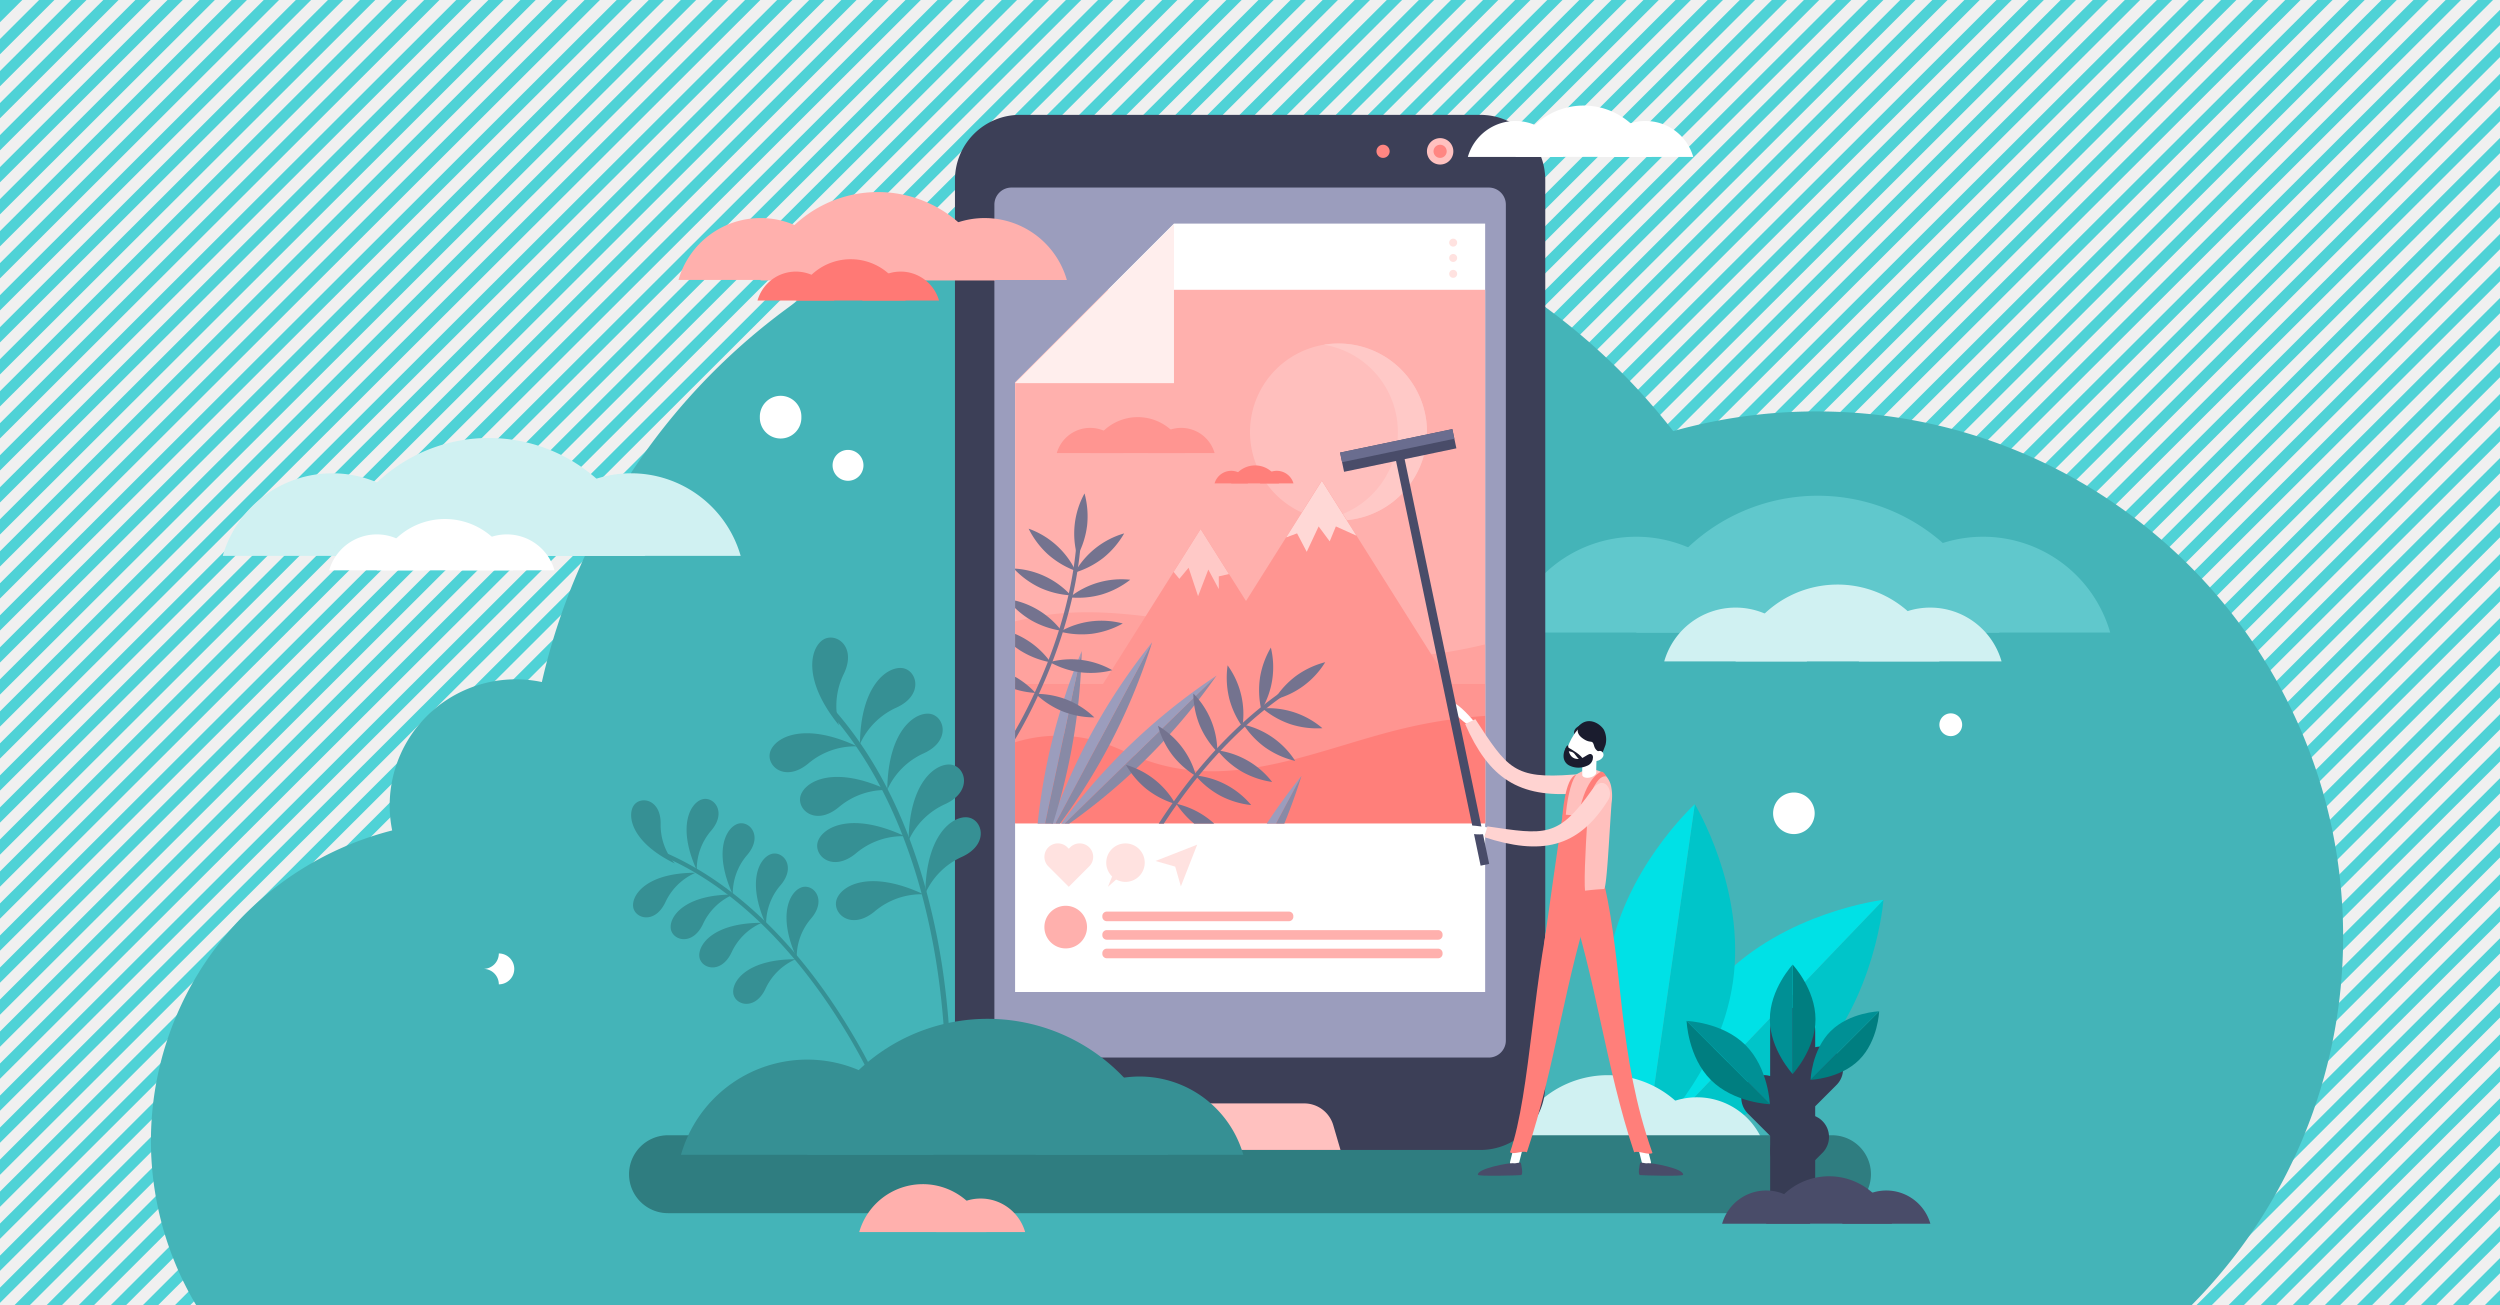 <svg xmlns="http://www.w3.org/2000/svg" xmlns:xlink="http://www.w3.org/1999/xlink" width="632" height="330" viewBox="0 0 632 330"><rect x="0" y="0" width="632" height="330" fill="#333333" stroke="none"/><defs><clipPath id="a"><path d="M632,0V330H0V0Z" fill="none"/></clipPath><clipPath id="b"><path d="M1580.55,418.88V553.845H1461.72v-111.5l23.461-23.463Z" transform="translate(-1461.72 -418.88)" fill="none"/></clipPath></defs><g transform="translate(-965 -1618.997)"><g transform="translate(965 1618.997)"><path d="M1633.39,1930.7v330h-632v-330Z" transform="translate(-1001.39 -1930.7)" fill="#4fd2d6"/><g transform="translate(0 0)" clip-path="url(#a)"><path d="M-478.2-1929.64l-522.134,520.957m526.2-516.909-522.143,520.957m526.191-516.91-522.136,520.957M-466.028-1917.5l-522.13,520.957m526.188-516.909L-984.107-1392.49m526.191-516.916-522.136,520.957m526.191-516.907L-975.995-1384.4m526.189-516.909-522.134,520.955m526.191-516.909-522.136,520.957m526.191-516.911-522.136,520.957m526.191-516.91-522.134,520.957m526.193-516.909L-955.716-1364.17m526.191-516.908-522.136,520.956m526.191-516.91-522.136,520.957m526.193-516.909-522.136,520.957m526.191-516.91-522.136,520.957M-413.3-1864.894l-522.134,520.958m526.189-516.909L-931.381-1339.89M-405.19-1856.8l-522.136,520.957m526.191-516.91L-923.27-1331.8m526.191-516.911L-919.213-1327.75m526.188-516.909L-915.157-1323.7m526.191-516.909L-911.1-1319.655m526.191-516.911-522.141,520.957m526.2-516.909L-902.99-1311.567m526.191-516.9-522.136,520.956m526.191-516.917-522.136,520.964m526.191-516.909-522.134,520.955m526.191-516.909-522.136,520.957m526.191-516.91-522.136,520.957m526.191-516.91-522.134,520.957m526.191-516.909L-874.6-1283.234m526.191-516.91-522.129,520.956m526.184-516.91-522.134,520.965M-340.3-1792.051-862.431-1271.1M-336.24-1788l-522.136,520.951m526.191-516.911L-854.319-1263m526.191-516.909-522.136,520.955m526.191-516.909-522.135,520.957m526.191-516.91-522.136,520.957m526.2-516.91L-838.1-1246.816M-311.9-1763.724-834.04-1242.768m526.191-516.91-522.134,520.956m526.189-516.91-522.134,520.96m526.191-516.912-522.136,520.955m526.191-516.909-522.136,520.957m526.191-516.911-522.136,520.957m526.191-516.909L-809.7-1218.489M-283.514-1735.4l-522.136,520.957m526.191-516.911-522.136,520.957m526.191-516.91-522.134,520.957m526.191-516.909L-793.482-1202.3m526.191-516.909L-789.43-1198.254m526.194-516.911L-785.369-1194.21m526.191-516.907-522.136,520.955m526.191-516.914-522.136,520.962m526.191-516.91L-773.2-1182.068m526.191-516.909-522.134,520.955m526.191-516.909-522.136,520.957m526.191-516.91-522.136,520.957m526.186-516.911-522.129,520.957m526.191-516.909-522.127,520.955m526.182-516.909-522.136,520.957m526.191-516.91-522.134,520.95m526.191-516.895-522.136,520.948M-214.564-1666.6-736.7-1145.647m526.191-516.91L-732.645-1141.6m526.191-516.909-522.134,520.955M-202.4-1654.463l-522.136,520.957m526.2-516.91-522.143,520.956m526.191-516.91L-716.42-1125.414m526.191-516.909-522.132,520.957m526.188-516.91-522.136,520.962m526.191-516.916-522.134,520.957m526.191-516.907L-700.2-1109.228m526.191-516.909L-696.141-1105.18m526.191-516.91-522.136,520.956M-165.9-1618.042l-522.134,520.955M-161.838-1614-683.974-1093.04m526.193-516.911-522.137,520.957m526.191-516.91-522.134,520.957m526.191-516.909L-671.808-1080.9m526.193-516.91-522.136,520.957m526.191-516.91-522.134,520.956M-137.5-1589.719l-522.134,520.958m526.191-516.909-522.136,520.957m526.191-516.911-522.134,520.957m526.189-516.908L-647.47-1056.621m526.191-516.909-522.136,520.957m526.187-516.911L-639.36-1048.527m526.191-516.909L-635.3-1044.48m526.191-516.909-522.143,520.955m526.2-516.909-522.136,520.951M-101-1553.3-623.135-1032.34m526.191-516.909L-619.08-1028.294M-92.889-1545.2l-522.136,520.957m526.191-516.91L-610.969-1020.2m526.191-516.909-522.134,520.955m526.2-516.908-522.144,520.956m526.191-516.911L-598.8-1008.06M-72.61-1524.968l-522.129,520.955m526.186-516.909L-590.689-999.958M-64.5-1516.876-586.633-995.919m526.191-516.905L-582.576-991.873m526.191-516.909L-578.521-987.827M-52.33-1504.735-574.466-983.779m526.191-516.91L-570.41-979.733m526.191-516.909L-566.353-975.687M-40.159-1492.6-562.3-971.639m526.191-516.91L-558.243-967.592M-32.052-1484.5-554.185-963.546m526.191-516.909L-550.13-959.5m526.191-516.912L-546.075-955.452m524.407-515.159L-543.8-949.649M-19.4-1464.792-541.531-943.844M-17.124-1459-539.263-938.041m524.407-515.143L-536.981-932.238m524.407-515.143L-534.716-926.434" transform="translate(824.716 1591.646)" fill="none" stroke="#f0f0f0" stroke-miterlimit="10" stroke-width="3"/></g><path d="M638.43,322.106a133.686,133.686,0,0,0-36.245,4.98,162.147,162.147,0,0,0-286.012,63.433,31.887,31.887,0,0,0-37.837,37.514A81.023,81.023,0,0,0,228.82,548.1H733.177a132.169,132.169,0,0,0,38.357-93.238c0-73.319-59.592-132.755-133.1-132.755Z" transform="translate(-179.193 -218.099)" fill="#44b4b8"/><path d="M2413.753,1342.16c-16.472,17.194-41.333,20.11-41.333,20.11l59.648-62.27s-1.845,24.964-18.316,42.158Z" transform="translate(-1955.929 -1072.525)" fill="#00c5c9"/><path d="M2432.069,1300l-59.648,62.27s1.845-24.964,18.316-42.158S2432.069,1300,2432.069,1300Z" transform="translate(-1955.929 -1072.525)" fill="#00e1e6"/><path d="M2392.541,1207.223c-3.391,23.57-21.911,40.408-21.911,40.408l12.273-85.35S2395.929,1183.654,2392.541,1207.223Z" transform="translate(-1954.453 -958.982)" fill="#00c5c9"/><path d="M2335,1162.28l-12.273,85.35s-13.026-21.376-9.638-44.942S2335,1162.282,2335,1162.282Z" transform="translate(-1906.55 -958.982)" fill="#00e1e6"/><path d="M2093.132,1584.36a18.016,18.016,0,0,0-17.318,13.054l34.635,0A18.015,18.015,0,0,0,2093.132,1584.36Z" transform="translate(-1711.393 -1306.964)" fill="#d0f1f2"/><path d="M2362.252,1584.36a18.017,18.017,0,0,0-17.318,13.054l34.635,0A18.015,18.015,0,0,0,2362.252,1584.36Z" transform="translate(-1933.267 -1306.964)" fill="#d0f1f2"/><path d="M2199.2,1552.5a25.732,25.732,0,0,0-24.735,18.647l49.471,0A25.731,25.731,0,0,0,2199.2,1552.5Z" transform="translate(-1792.726 -1280.697)" fill="#d0f1f2"/><path d="M2205.222,774.79a33.434,33.434,0,0,0-32.14,24.226h64.28A33.433,33.433,0,0,0,2205.222,774.79Z" transform="translate(-1791.585 -639.103)" fill="#60c8cc"/><path d="M2704.682,774.79a33.435,33.435,0,0,0-32.141,24.226h64.28A33.433,33.433,0,0,0,2704.682,774.79Z" transform="translate(-2203.362 -639.103)" fill="#60c8cc"/><path d="M2402.068,715.66a47.76,47.76,0,0,0-45.907,34.611h91.816A47.76,47.76,0,0,0,2402.068,715.66Z" transform="translate(-1942.523 -590.339)" fill="#60c8cc"/><path d="M1209.932,1658.7H915.665a9.845,9.845,0,0,1-9.845-9.847h0a9.845,9.845,0,0,1,9.845-9.85h294.266a9.845,9.845,0,0,1,9.845,9.847h0a9.845,9.845,0,0,1-9.847,9.847Z" transform="translate(-746.798 -1352.011)" fill="#2f7d80"/><path d="M919.869,1171.191a14.987,14.987,0,0,1-3.574-10.072c.058-6.352-5.309-7.119-6.894-4.454S909.037,1165.912,919.869,1171.191Z" transform="translate(-749.283 -952.897)" fill="#369094"/><path d="M991.252,1171.178a14.97,14.97,0,0,1,3.671-10.036c4.1-4.844.453-8.869-2.468-7.828S986.277,1160.2,991.252,1171.178Z" transform="translate(-815.108 -951.19)" fill="#369094"/><path d="M927.383,1259.75a15,15,0,0,0-7.635,7.477c-2.728,5.721-7.9,4.061-8.149.971S915.335,1259.732,927.383,1259.75Z" transform="translate(-751.554 -1039.111)" fill="#369094"/><path d="M981.535,1291.2a14.971,14.971,0,0,0-7.637,7.477c-2.721,5.721-7.9,4.062-8.149.973S969.486,1291.184,981.535,1291.2Z" transform="translate(-796.197 -1065.052)" fill="#369094"/><path d="M1022.754,1332a14.965,14.965,0,0,0-7.635,7.477c-2.719,5.721-7.9,4.061-8.151.971S1010.706,1331.982,1022.754,1332Z" transform="translate(-830.18 -1098.706)" fill="#369094"/><path d="M1071.6,1384.57a14.971,14.971,0,0,0-7.637,7.477c-2.721,5.721-7.9,4.062-8.149.973S1059.555,1384.554,1071.6,1384.57Z" transform="translate(-870.455 -1142.069)" fill="#369094"/><path d="M1043.092,1206.336a14.973,14.973,0,0,1,3.671-10.036c4.1-4.845.453-8.867-2.468-7.826S1038.117,1195.362,1043.092,1206.336Z" transform="translate(-857.847 -980.192)" fill="#369094"/><path d="M1091.092,1250.026a14.974,14.974,0,0,1,3.671-10.037c4.1-4.845.453-8.867-2.468-7.826S1086.117,1239.052,1091.092,1250.026Z" transform="translate(-897.421 -1016.23)" fill="#369094"/><path d="M1135.156,1297.977a14.973,14.973,0,0,1,3.672-10.038c4.1-4.845.451-8.867-2.47-7.826S1130.182,1287,1135.156,1297.977Z" transform="translate(-933.749 -1055.782)" fill="#369094"/><path d="M1016.051,1302.318a.539.539,0,0,1-.618-.351,155.185,155.185,0,0,0-13.969-27.109c-8.565-13.332-22.961-31.1-42.906-40.058a.538.538,0,0,1,.441-.981c20.189,9.066,34.739,27.016,43.385,40.48a156.612,156.612,0,0,1,14.06,27.3.539.539,0,0,1-.321.69l-.072.021Z" transform="translate(-790.016 -1017.922)" fill="#369094"/><path d="M348.466,683.2a28.808,28.808,0,0,0-27.691,20.873l55.382,0A28.8,28.8,0,0,0,348.466,683.2Z" transform="translate(-264.46 -563.55)" fill="#d0f1f2"/><path d="M778.793,683.2a28.8,28.8,0,0,0-27.69,20.874l55.382,0A28.808,28.808,0,0,0,778.793,683.2Z" transform="translate(-619.243 -563.55)" fill="#d0f1f2"/><path d="M518.063,632.26a41.151,41.151,0,0,0-39.553,29.818h79.107A41.148,41.148,0,0,0,518.063,632.26Z" transform="translate(-394.505 -521.539)" fill="#d0f1f2"/><path d="M2414.527,877a18.762,18.762,0,0,0-18.036,13.6h36.078A18.76,18.76,0,0,0,2414.527,877Z" transform="translate(-1975.773 -723.4)" fill="#d0f1f2"/><path d="M2694.805,877a18.76,18.76,0,0,0-18.035,13.6h36.071A18.76,18.76,0,0,0,2694.805,877Z" transform="translate(-2206.849 -723.4)" fill="#d0f1f2"/><path d="M2525.024,843.8a26.8,26.8,0,0,0-25.761,19.42l51.523,0a26.8,26.8,0,0,0-25.762-19.422Z" transform="translate(-2060.503 -696.022)" fill="#d0f1f2"/><path d="M1094.17,577.374a5.252,5.252,0,1,1,10.5,0,5.252,5.252,0,1,1-10.5,0Z" transform="translate(-902.082 -471.915)" fill="#fff"/><path d="M2553.27,1149.144a5.254,5.254,0,1,1,10.509,0,5.254,5.254,0,0,1-10.509,0Z" transform="translate(-2105.03 -943.542)" fill="#fff"/><path d="M1198.92,653.264a3.9,3.9,0,1,1,7.807,0,3.9,3.9,0,0,1-7.807,0Z" transform="translate(-988.443 -535.625)" fill="#fff"/><path d="M696.08,1380.052a3.9,3.9,0,0,0,3.9-3.9,3.9,3.9,0,1,1,0,7.807A3.9,3.9,0,0,0,696.08,1380.052Z" transform="translate(-573.879 -1135.118)" fill="#fff"/><path d="M2792.72,1032.487a2.878,2.878,0,0,1,5.756,0,2.878,2.878,0,1,1-5.756,0Z" transform="translate(-2302.443 -849.272)" fill="#fff"/><path d="M486.045,771.32A12.538,12.538,0,0,0,474,780.405h24.1A12.538,12.538,0,0,0,486.045,771.32Z" transform="translate(-390.787 -636.225)" fill="#fff"/><path d="M673.285,771.32a12.539,12.539,0,0,0-12.051,9.082l24.1,0A12.538,12.538,0,0,0,673.285,771.32Z" transform="translate(-545.151 -636.225)" fill="#fff"/><path d="M559.864,749.15a17.907,17.907,0,0,0-17.2,12.977h34.427a17.907,17.907,0,0,0-17.213-12.977Z" transform="translate(-447.393 -617.942)" fill="#fff"/><path d="M2547.135,1530.675V1488.12m0,16.811,7.049-7.047m-7.049,14.515-7.3-7.3" transform="translate(-2093.949 -1227.619)" fill="none" stroke="#373c54" stroke-linecap="round" stroke-linejoin="round" stroke-width="11.39"/><path d="M2581.44,1392.48v27.654s5.769-6.19,5.769-13.825-5.769-13.827-5.769-13.827Z" transform="translate(-2128.254 -1148.625)" fill="#007e80"/><path d="M2548.59,1406.307c0,7.635,5.767,13.825,5.767,13.825V1392.48S2548.59,1398.67,2548.59,1406.307Z" transform="translate(-2101.171 -1148.625)" fill="#009095"/><path d="M2624.61,1459.649l-17.331,17.331s7.494-.265,12.28-5.051,5.05-12.289,5.05-12.289Z" transform="translate(-2149.557 -1204.003)" fill="#007e80"/><path d="M2612.289,1464.772c-4.786,4.786-5.049,12.289-5.049,12.289l17.331-17.331s-7.494.263-12.289,5.049Z" transform="translate(-2149.524 -1204.077)" fill="#009095"/><path d="M2449.749,1494.729,2428.7,1473.68s.321,9.1,6.134,14.922,14.922,6.134,14.922,6.134Z" transform="translate(-2002.328 -1215.591)" fill="#007e80"/><path d="M2443.582,1479.812c-5.813-5.813-14.922-6.132-14.922-6.132l21.049,21.049s-.321-9.1-6.134-14.922Z" transform="translate(-2002.295 -1215.591)" fill="#009095"/><line y1="3.494" x2="3.495" transform="translate(453.186 287.424)" fill="none" stroke="#373c54" stroke-linecap="round" stroke-linejoin="round" stroke-width="11.39"/><path d="M2490.994,1718.56a11.587,11.587,0,0,0-11.134,8.4h22.27A11.587,11.587,0,0,0,2490.994,1718.56Z" transform="translate(-2044.507 -1417.604)" fill="#494c69"/><path d="M2664.024,1718.56a11.587,11.587,0,0,0-11.134,8.4h22.27A11.587,11.587,0,0,0,2664.024,1718.56Z" transform="translate(-2187.16 -1417.604)" fill="#494c69"/><path d="M2559.186,1698.08a16.544,16.544,0,0,0-15.906,11.99h31.809a16.544,16.544,0,0,0-15.9-11.99Z" transform="translate(-2096.793 -1400.719)" fill="#494c69"/><path d="M1846,885.6a2.878,2.878,0,0,1,5.756,0,2.878,2.878,0,1,1-5.757,0Z" transform="translate(-1521.924 -728.11)" fill="#fff"/><path d="M1753.33,502.237a2.878,2.878,0,0,1,5.756,0,2.878,2.878,0,1,1-5.756,0Z" transform="translate(-1445.523 -411.896)" fill="#fff"/><path d="M1923.29,907.655a5.255,5.255,0,0,1,10.509,0,5.255,5.255,0,0,1-10.509,0Z" transform="translate(-1585.646 -744.348)" fill="#fff"/><path d="M1359.295,1730.15a11.706,11.706,0,0,0-11.253,8.484h22.506A11.709,11.709,0,0,0,1359.295,1730.15Z" transform="translate(-1111.386 -1427.16)" fill="#ffb0ad"/><path d="M1253.336,1709.45a16.723,16.723,0,0,0-16.073,12.112l32.147,0a16.722,16.722,0,0,0-16.074-12.114Z" transform="translate(-1020.054 -1410.093)" fill="#ffb0ad"/><path d="M1507.941,427.082H1391.569A16.405,16.405,0,0,1,1375.14,410.7V181.793a16.407,16.407,0,0,1,16.428-16.383h116.372a16.407,16.407,0,0,1,16.43,16.383V410.7a16.407,16.407,0,0,1-16.429,16.382Z" transform="translate(-1133.727 -136.371)" fill="#3c3f57"/><path d="M1556.891,270.08H1436.227a4.317,4.317,0,0,0-4.317,4.317V485.7a4.317,4.317,0,0,0,4.317,4.317h120.665a4.317,4.317,0,0,0,4.317-4.317V274.4A4.317,4.317,0,0,0,1556.891,270.08Z" transform="translate(-1180.53 -222.666)" fill="#9b9dbd"/><path d="M1715.7,1604.929H1670l1.826-6.25a7.663,7.663,0,0,1,7.359-5.519h27.331a7.663,7.663,0,0,1,7.359,5.519l1.826,6.25Z" transform="translate(-1376.822 -1314.219)" fill="#ffc1bf"/><path d="M2054.81,202.256a3.336,3.336,0,1,1,3.336,3.336A3.336,3.336,0,0,1,2054.81,202.256Z" transform="translate(-1694.077 -163.998)" fill="#ffc1bf"/><path d="M2064.29,210.1a1.663,1.663,0,1,1,.486,1.177A1.664,1.664,0,0,1,2064.29,210.1Z" transform="translate(-1701.892 -171.847)" fill="#ff8682"/><path d="M1982.14,210.1a1.664,1.664,0,1,1,1.664,1.664A1.664,1.664,0,0,1,1982.14,210.1Z" transform="translate(-1634.165 -171.847)" fill="#ff8682"/><path d="M997.766,314.75A21.593,21.593,0,0,0,977,330.4h41.526a21.593,21.593,0,0,0-20.763-15.654Z" transform="translate(-805.482 -259.625)" fill="#ffb0ad"/><path d="M1320.479,314.75a21.594,21.594,0,0,0-20.766,15.658l41.529,0a21.593,21.593,0,0,0-20.763-15.654Z" transform="translate(-1071.542 -259.625)" fill="#ffb0ad"/><path d="M1124.953,276.56a30.853,30.853,0,0,0-29.658,22.356l59.316,0A30.852,30.852,0,0,0,1124.953,276.56Z" transform="translate(-903.01 -228.008)" fill="#ffb0ad"/><path d="M1100.489,392a10.1,10.1,0,0,0-9.706,7.317h19.412A10.1,10.1,0,0,0,1100.489,392Z" transform="translate(-899.29 -323.341)" fill="#ff7975"/><path d="M1251.329,392a10.1,10.1,0,0,0-9.706,7.317h19.412a10.1,10.1,0,0,0-9.706-7.319Z" transform="translate(-1023.649 -323.341)" fill="#ff7975"/><path d="M1159.919,374.15A14.422,14.422,0,0,0,1146.05,384.6h27.738A14.42,14.42,0,0,0,1159.919,374.15Z" transform="translate(-944.855 -308.619)" fill="#ff7975"/><path d="M2503.279,2254.42l-40.169,40.167v154.089h118.832V2254.42Z" transform="translate(-2206.497 -2197.9)" fill="#fff"/><path d="M2581.94,2349.58v134.965H2463.11v-111.5l23.461-23.463Z" transform="translate(-2206.497 -2276.324)" fill="#ffb0ad"/><path d="M1552.277,894.78c-4.723-.548-9.361-1.756-14.1-2.093-6.174-.441-12.559.576-18.448-1.327-2.215-.716-4.281-1.828-6.452-2.67a53.608,53.608,0,0,0-11.465-2.658c-11.016-1.666-22.271-2.94-33.264-1.134-2.294.378-4.564.887-6.826,1.417v51.011h118.83V892.143c-.451.111-.9.216-1.35.318C1570.375,894.472,1561.269,895.826,1552.277,894.78Z" transform="translate(-1205.107 -729.241)" fill="#ffa29e"/><path d="M1515.267,1218.312a3.4,3.4,0,0,0-4.814,0l-.351.351-.351-.351a3.4,3.4,0,1,0-4.814,4.814l5.167,5.165,5.167-5.165a3.4,3.4,0,0,0,0-4.814Z" transform="translate(-1239.915 -1004.106)" fill="#ffe2e0"/><path d="M1593,1222.213a4.863,4.863,0,1,1,4.862,4.863,4.863,4.863,0,0,1-4.862-4.863Z" transform="translate(-1313.34 -1004.135)" fill="#ffe2e0"/><path d="M2599,3179.32l-2.236,5.488,4.091-3.617L2599,3179.32Z" transform="translate(-2316.684 -2960.622)" fill="#ffe2e0"/><path d="M2675.814,3149.86l-10.544,4.124,4.99,1.431,1.431,4.989,4.124-10.544Z" transform="translate(-2373.167 -2936.329)" fill="#ffe2e0"/><path d="M2086.85,344.666a1.006,1.006,0,1,1,1.006,1.006A1.006,1.006,0,0,1,2086.85,344.666Z" transform="translate(-1720.492 -283.329)" fill="#ffe2e0"/><path d="M2086.85,367.586a1.006,1.006,0,1,1,1.006,1.006A1.006,1.006,0,0,1,2086.85,367.586Z" transform="translate(-1720.492 -302.371)" fill="#ffe2e0"/><path d="M2086.85,390.506a1.006,1.006,0,1,1,1.006,1.006A1.006,1.006,0,0,1,2086.85,390.506Z" transform="translate(-1720.492 -321.276)" fill="#ffe2e0"/><path d="M1503.93,1312.786a5.388,5.388,0,1,1,5.389,5.389,5.388,5.388,0,0,1-5.389-5.389Z" transform="translate(-1239.907 -1078.415)" fill="#ffb0ad"/><path d="M1634.53,1318.1h-46.036a1.124,1.124,0,0,1-1.124-1.125v-.176a1.123,1.123,0,0,1,1.124-1.125h46.036a1.125,1.125,0,0,1,1.125,1.125v.176A1.125,1.125,0,0,1,1634.53,1318.1Z" transform="translate(-1308.698 -1085.222)" fill="#ffb0ad"/><path d="M1672.256,1344.844h-83.763a1.124,1.124,0,0,1-1.124-1.124v-.175a1.124,1.124,0,0,1,1.124-1.125h83.763a1.125,1.125,0,0,1,1.124,1.125v.175a1.125,1.125,0,0,1-1.124,1.124Z" transform="translate(-1308.698 -1107.287)" fill="#ffb0ad"/><path d="M1672.256,1371.615h-83.763a1.124,1.124,0,0,1-1.124-1.124v-.175a1.124,1.124,0,0,1,1.124-1.125h83.763a1.125,1.125,0,0,1,1.124,1.125v.175A1.125,1.125,0,0,1,1672.256,1371.615Z" transform="translate(-1308.698 -1129.368)" fill="#ffb0ad"/><path d="M2503.279,2294.587V2254.42l-40.169,40.167Z" transform="translate(-2206.497 -2197.735)" fill="#ffeeed"/><path d="M2463.11,2918.08v35.162h118.83V2918.08Z" transform="translate(-2206.497 -2745.178)" fill="#ff9591"/><path d="M1504.58,1046.983a48.537,48.537,0,0,1-10.9-2.768c-3.2-1.229-6.264-2.784-9.5-3.892a36.735,36.735,0,0,0-22.487-.227v20.412h118.835V1033.43a126.948,126.948,0,0,0-20.326,3.094c-18.493,4.375-36.777,12.966-55.614,10.459Z" transform="translate(-1205.082 -852.452)" fill="#ff7f7a"/><path d="M1800,518.323a22.373,22.373,0,1,1,22.373,22.373A22.373,22.373,0,0,1,1800,518.323Z" transform="translate(-1484 -409.111)" fill="#ffbfbd"/><path d="M1910.127,496a22.47,22.47,0,0,0-3.687.3,22.375,22.375,0,0,1,0,44.14A22.373,22.373,0,1,0,1910.127,496Z" transform="translate(-1571.754 -409.152)" fill="#ffc9c7"/><path d="M2604.332,2694.37l-26.821,42.581h53.642l-26.821-42.581Z" transform="translate(-2300.814 -2560.651)" fill="#ff9591"/><path d="M2777.239,2679.5H2708.19l25.507-40.5,9.018-14.318,8.735,13.871,25.789,40.943Z" transform="translate(-2408.552 -2503.186)" fill="#ff9591"/><path d="M2705.41,2705.748l-2.573.583v3.213l-2.647-4.931-2.593,6.728-2.391-7.2-2.337,2.813-1.45-1.745,6.824-10.833,7.166,11.377Z" transform="translate(-2394.726 -2560.623)" fill="#ffc9c7"/><path d="M2871.234,2638.561l-5.191-2.334-1.558,3.774-2.8-3.774-3.009,6.423-2.442-4.671-2.751,1.03,9.018-14.318,8.736,13.871Z" transform="translate(-2528.335 -2503.147)" fill="#ffd8d6"/><path d="M1530.217,617.57a8.778,8.778,0,0,0-8.427,6.36h16.873a8.778,8.778,0,0,0-8.437-6.36Z" transform="translate(-1254.631 -509.402)" fill="#ff9591"/><path d="M1661.279,617.57a8.778,8.778,0,0,0-8.437,6.359h16.881a8.778,8.778,0,0,0-8.437-6.36Z" transform="translate(-1362.676 -509.402)" fill="#ff9591"/><path d="M1581.842,602.05a12.536,12.536,0,0,0-12.052,9.085h24.1A12.536,12.536,0,0,0,1581.842,602.05Z" transform="translate(-1294.205 -496.602)" fill="#ff9591"/><path d="M1753.214,679.52A4.389,4.389,0,0,0,1749,682.7h8.427a4.389,4.389,0,0,0-4.213-3.179Z" transform="translate(-1441.953 -560.498)" fill="#ff7f7a"/><path d="M1818.753,679.52a4.389,4.389,0,0,0-4.213,3.179h8.437a4.389,4.389,0,0,0-4.214-3.179Z" transform="translate(-1495.987 -560.498)" fill="#ff7f7a"/><path d="M1779.023,671.76A6.269,6.269,0,0,0,1773,676.3h12.052a6.268,6.268,0,0,0-6.025-4.542Z" transform="translate(-1461.74 -554.099)" fill="#ff7f7a"/><g transform="translate(256.613 73.256)" clip-path="url(#b)"><path d="M1535.727,992.617a156.226,156.226,0,0,1,22.492-18.137L1517,1014.626a156.119,156.119,0,0,1,18.72-22.009Z" transform="translate(-1507.295 -876.941)" fill="#9b9dbd"/><path d="M1517,1014.626l41.212-40.146A154.415,154.415,0,0,1,1517,1014.626Z" transform="translate(-1507.295 -876.941)" fill="#888aa6"/><path d="M1515.892,950.664a156.023,156.023,0,0,1,15.93-24.1l-27.092,50.755A156.5,156.5,0,0,1,1515.892,950.664Z" transform="translate(-1497.179 -837.434)" fill="#9b9dbd"/><path d="M1504.73,977.315l27.092-50.755a154.48,154.48,0,0,1-27.092,50.755Z" transform="translate(-1497.179 -837.434)" fill="#888aa6"/><path d="M1731.012,1142.864a156.188,156.188,0,0,1,15.93-24.1l-27.092,50.755A156.5,156.5,0,0,1,1731.012,1142.864Z" transform="translate(-1674.534 -995.892)" fill="#9b9dbd"/><path d="M1719.85,1169.515l27.092-50.755a154.482,154.482,0,0,1-27.092,50.755Z" transform="translate(-1674.534 -995.892)" fill="#888aa6"/><path d="M1492.932,966.748a156.2,156.2,0,0,1,8.618-27.578l-11.95,56.278a155.844,155.844,0,0,1,3.336-28.7Z" transform="translate(-1484.705 -847.83)" fill="#9b9dbd"/><path d="M1489.584,995.448l11.95-56.278a154.561,154.561,0,0,1-11.954,56.278Z" transform="translate(-1484.689 -847.83)" fill="#888aa6"/><path d="M1640.349,1042.943l-.969-.477a119.565,119.565,0,0,1,9.12-14.747c5.461-7.647,14.457-18.526,26.288-26.928l.625.878c-11.708,8.316-20.619,19.1-26.035,26.684A118.1,118.1,0,0,0,1640.349,1042.943Z" transform="translate(-1608.191 -898.633)" fill="#74738f"/><path d="M1840.57,958.6a22,22,0,0,0-5.5,5.992,21.057,21.057,0,0,0,12.861-9.452A21.989,21.989,0,0,0,1840.57,958.6Z" transform="translate(-1769.526 -860.997)" fill="#74738f"/><path d="M1813.312,941.8a22.033,22.033,0,0,0,.351,8.126,21.067,21.067,0,0,0,2.4-15.779,22,22,0,0,0-2.755,7.652Z" transform="translate(-1751.404 -843.692)" fill="#74738f"/><path d="M1825.029,1025.43a22,22,0,0,0,8.076,1.016,21.05,21.05,0,0,0-15.154-5.014,21.989,21.989,0,0,0,7.084,4Z" transform="translate(-1755.412 -915.609)" fill="#74738f"/><path d="M1796.3,1050.944a22.013,22.013,0,0,0,7.433,3.3,21.051,21.051,0,0,0-13.06-9.176,22.023,22.023,0,0,0,5.618,5.874Z" transform="translate(-1732.921 -935.139)" fill="#74738f"/><path d="M1759.244,1087.465a22.007,22.007,0,0,0,7.7,2.633,21.052,21.052,0,0,0-13.82-7.988,21.991,21.991,0,0,0,6.123,5.353Z" transform="translate(-1701.963 -965.676)" fill="#74738f"/><path d="M1727.743,1123.42a22,22,0,0,0,7.784,2.354,21.048,21.048,0,0,0-14.1-7.484,21.994,21.994,0,0,0,6.32,5.13Z" transform="translate(-1675.837 -995.505)" fill="#74738f"/><path d="M1699.577,1164.933a22.013,22.013,0,0,0,7.433,3.3,21.056,21.056,0,0,0-13.06-9.175,22.013,22.013,0,0,0,5.618,5.873Z" transform="translate(-1653.181 -1029.117)" fill="#74738f"/><path d="M1767.056,967.836a22,22,0,0,0,3.4,7.389,21.039,21.039,0,0,0-3.741-15.516,22.038,22.038,0,0,0,.351,8.127Z" transform="translate(-1712.985 -864.764)" fill="#74738f"/><path d="M1671.048,1054.08a22.007,22.007,0,0,0,6.071,5.412,21.066,21.066,0,0,0-9.638-12.722A22.008,22.008,0,0,0,1671.048,1054.08Z" transform="translate(-1631.358 -936.541)" fill="#74738f"/><path d="M1626.681,1109.18a22.036,22.036,0,0,0,7.233,3.722,21.066,21.066,0,0,0-12.514-9.9,22.016,22.016,0,0,0,5.281,6.187Z" transform="translate(-1593.367 -982.899)" fill="#74738f"/><path d="M1719.99,1008.269a22.034,22.034,0,0,0,4.484,6.785,21.052,21.052,0,0,0-6.064-14.764A22.017,22.017,0,0,0,1719.99,1008.269Z" transform="translate(-1673.347 -898.22)" fill="#74738f"/><path d="M1444.38,843.512l.9.6a119.011,119.011,0,0,0,8.272-15.233c3.929-8.537,8.909-21.746,10.333-36.185l-1.074-.107c-1.4,14.292-6.346,27.378-10.24,35.841A116.884,116.884,0,0,1,1444.38,843.512Z" transform="translate(-1447.424 -726.983)" fill="#74738f"/><path d="M1550.128,720.239a22.027,22.027,0,0,1-2.472,7.749,21.067,21.067,0,0,1,1.822-15.858A22.044,22.044,0,0,1,1550.128,720.239Z" transform="translate(-1531.921 -660.648)" fill="#74738f"/><path d="M1554.8,775.86a22.046,22.046,0,0,1-7.229,3.727,21.052,21.052,0,0,1,12.507-9.917A22.014,22.014,0,0,1,1554.8,775.86Z" transform="translate(-1532.498 -708.087)" fill="#74738f"/><path d="M1486.1,769.406a22.006,22.006,0,0,1-4.887-6.5,21.044,21.044,0,0,1,11.873,10.667,22.008,22.008,0,0,1-6.985-4.166Z" transform="translate(-1477.789 -702.514)" fill="#74738f"/><path d="M1466.315,825.084a22.011,22.011,0,0,1-6.555-4.814,21.051,21.051,0,0,1,14.447,6.783,22.008,22.008,0,0,1-7.9-1.97Z" transform="translate(-1460.104 -749.804)" fill="#74738f"/><path d="M1456.046,869.475a22,22,0,0,1-6.106-5.375,21.066,21.066,0,0,1,13.792,8.034A22.005,22.005,0,0,1,1456.046,869.475Z" transform="translate(-1452.008 -785.939)" fill="#74738f"/><path d="M1441.9,912.392a22.045,22.045,0,0,1-5.9-5.592,21.066,21.066,0,0,1,13.493,8.525,21.994,21.994,0,0,1-7.586-2.934Z" transform="translate(-1440.515 -821.143)" fill="#74738f"/><path d="M1415.345,965.6a22.007,22.007,0,0,1-6.555-4.814,21.066,21.066,0,0,1,14.448,6.784,22.014,22.014,0,0,1-7.9-1.97Z" transform="translate(-1418.082 -865.655)" fill="#74738f"/><path d="M1548.332,839.611a21.984,21.984,0,0,1-8.1.718,21.066,21.066,0,0,1,15.326-4.452A21.981,21.981,0,0,1,1548.332,839.611Z" transform="translate(-1526.447 -762.574)" fill="#74738f"/><path d="M1519.262,954.267a22.01,22.01,0,0,1-7.712-2.586,21.053,21.053,0,0,1,15.828,2.052,21.991,21.991,0,0,1-8.116.527Z" transform="translate(-1502.802 -857.562)" fill="#74738f"/><path d="M1498.25,1005.2a22,22,0,0,1-6.82-4.429,21.067,21.067,0,0,1,14.812,5.944A21.973,21.973,0,0,1,1498.25,1005.2Z" transform="translate(-1486.214 -898.614)" fill="#74738f"/><path d="M1534.756,898.7a22,22,0,0,1-8.116-.527,21.068,21.068,0,0,1,15.827-2.065,21.993,21.993,0,0,1-7.711,2.59Z" transform="translate(-1515.243 -811.747)" fill="#74738f"/></g><path d="M1176.4,942.508a18.387,18.387,0,0,1,1.25-13.046c3.357-7.017-2.208-10.661-5.353-8.523S1167.1,931.027,1176.4,942.508Z" transform="translate(-964.312 -759.152)" fill="#369094"/><path d="M1238.29,983.424a18.357,18.357,0,0,1,9.282-9.252c7.063-3.26,5.091-9.62,1.315-9.979S1238.45,968.647,1238.29,983.424Z" transform="translate(-1020.901 -795.315)" fill="#369094"/><path d="M1130.3,1061.659a18.365,18.365,0,0,0-12.363,4.35c-6,4.949-10.885.421-9.561-3.144S1116.915,1055.393,1130.3,1061.659Z" transform="translate(-913.613 -872.979)" fill="#369094"/><path d="M1174.178,1124.693a18.359,18.359,0,0,0-12.363,4.352c-6,4.951-10.884.42-9.561-3.146S1160.8,1118.429,1174.178,1124.693Z" transform="translate(-949.79 -924.973)" fill="#369094"/><path d="M1198.868,1191.342a18.36,18.36,0,0,0-12.363,4.352c-6,4.951-10.885.42-9.561-3.146S1185.485,1185.079,1198.868,1191.342Z" transform="translate(-970.145 -979.95)" fill="#369094"/><path d="M1225.866,1275.149a18.349,18.349,0,0,0-12.361,4.35c-6,4.951-10.885.421-9.561-3.144S1212.485,1268.883,1225.866,1275.149Z" transform="translate(-992.405 -1049.077)" fill="#369094"/><path d="M1277.67,1049.383a18.354,18.354,0,0,1,9.283-9.25c7.064-3.26,5.091-9.622,1.313-9.979S1277.83,1034.608,1277.67,1049.383Z" transform="translate(-1053.368 -849.724)" fill="#369094"/><path d="M1308.36,1122.8a18.363,18.363,0,0,1,9.283-9.252c7.063-3.26,5.091-9.62,1.315-9.979S1308.521,1108.028,1308.36,1122.8Z" transform="translate(-1078.67 -910.284)" fill="#369094"/><path d="M1332.48,1198.934a18.364,18.364,0,0,1,9.282-9.252c7.063-3.262,5.1-9.621,1.315-9.979s-10.437,4.456-10.6,19.23Z" transform="translate(-1098.556 -973.082)" fill="#369094"/><path d="M1227.529,1110.911l-1.329-.109c-.263-4.764-.723-10.1-1.49-15.77a173.164,173.164,0,0,0-4.31-21.609c-.019-.07-.037-.139-.058-.211a143.01,143.01,0,0,0-4.74-14.5l-.1-.258a120.412,120.412,0,0,0-5.156-11.425q-.211-.411-.428-.818a101.414,101.414,0,0,0-6.2-10.265l-.146-.211q-2.005-2.886-4.247-5.642c-.5-.611-1.011-1.229-1.529-1.82a.66.66,0,0,1,1-.864c.031.039.067.077.1.114a90.394,90.394,0,0,1,5.881,7.633c.019.025.035.049.053.075a103.5,103.5,0,0,1,6.861,11.522l.042.081a122.273,122.273,0,0,1,5.365,12.08c.06.154.118.311.176.465,1.58,4.192,2.932,8.381,4.071,12.484.072.26.144.516.214.774a173.9,173.9,0,0,1,4.468,22.248C1226.8,1100.655,1227.266,1106.076,1227.529,1110.911Z" transform="translate(-987.383 -847.397)" fill="#369094"/><path d="M2095.17,1019.071s-3.841-4.612-5.353-4.582,1.647,4.835,5.072,6.034Z" transform="translate(-1722.618 -836.8)" fill="#fff"/><path d="M2112.368,1038.12c-.878.429-1.738.806-2.588,1.208,6.01,13.76,13.567,18.718,28.24,17.573,2.246-.176,2.44-.945,2.107-2.793.27-.221.277-.193,0,0-.328-1.85-.844-2.149-3.125-1.973-14.9,1.143-16.5-1.58-24.637-14.015Z" transform="translate(-1739.396 -856.309)" fill="#ffd3d1"/><path d="M3033.813,2689.564l-2.172.455-21.681-103.764,2.171-.455,21.682,103.764Z" transform="translate(-2657.344 -2471.173)" fill="#494c69"/><path d="M2960.486,2554.921l-28.391,5.932-1.014-4.861,28.389-5.932,1.016,4.861Z" transform="translate(-2592.313 -2441.582)" fill="#494c69"/><path d="M2959.979,2552.491l-28.391,5.932-.508-2.432,28.389-5.932.509,2.431Z" transform="translate(-2592.313 -2441.58)" fill="#6a6d8f"/><path d="M2268.9,1044.665s-2.67.818-2.168,2.509,3.081-.976,3.081-.976S2270.111,1044.09,2268.9,1044.665Z" transform="translate(-1868.745 -861.604)" fill="#1a1c2e"/><path d="M2175.027,1636.837a1.251,1.251,0,0,0,.216.077,1.137,1.137,0,0,0,1.38-.825l1.994-7.921a1.138,1.138,0,1,0-2.205-.555l-1.994,7.928a1.137,1.137,0,0,0,.609,1.3Z" transform="translate(-1792.658 -1341.881)" fill="#fff"/><path d="M2174.409,1344.587c1.053.63,3.141-.527,4.256-.012,7.229-21.534,9.75-44.677,16.853-65.079q-4.622-1.5-9.3-2.846c-6.037,21.867-6.51,52.927-11.822,67.94Z" transform="translate(-1792.672 -1053.274)" fill="#ff7f7a"/><path d="M2139.017,1678.561s.7,2.921,0,3-10.832.39-10.885-.081c-.2-1.6,8.076-3.084,8.887-2.921s1.91-.425,2,0Z" transform="translate(-1754.524 -1384.498)" fill="#494c69"/><path d="M2356.832,1637.21a1.282,1.282,0,0,1-.216.077,1.137,1.137,0,0,1-1.379-.825l-2-7.921a1.138,1.138,0,0,1,2.205-.555l1.994,7.925a1.137,1.137,0,0,1-.609,1.3Z" transform="translate(-1940.096 -1342.255)" fill="#fff"/><path d="M2278.662,1344.8c-1.053.63-3.523-.7-4.638-.175-7.229-21.534-9.75-44.677-16.853-65.078,3.08-1,6.185-1.942,9.294-2.846,4.933,21.836,3.369,43.255,12.2,68.116Z" transform="translate(-1860.912 -1053.315)" fill="#ff7f7a"/><path d="M2360.244,1678.561s-.7,2.921,0,3,10.832.39,10.885-.081c.2-1.6-8.076-3.084-8.888-2.921s-1.91-.425-2,0Z" transform="translate(-1945.633 -1384.498)" fill="#494c69"/><path d="M2256.4,1119.334a12.22,12.22,0,0,0-.107-4.214,5.548,5.548,0,0,0-2.621-3.727,5.662,5.662,0,0,0-5.362.235,4.521,4.521,0,0,0-.841.5c-1.148.878-1.812,2.649-2.38,5.842-1.4,7.949-2.9,24.357-2.182,24.374a19.692,19.692,0,0,0,3.774-.416,62.209,62.209,0,0,1,7.779-.878c.734.1,1.355-13.869,1.94-21.73Z" transform="translate(-1848.996 -916.301)" fill="#ffc0bd"/><path d="M2249.7,1129.066s.616-10.207,3.522-10.786c0,0-1.949,1.952-2.695,10.786Z" transform="translate(-1854.753 -922.418)" fill="#ff7f7a"/><path d="M2264.283,1051.209c-1.875,2.883-5.4,3.913-7.165,2.767s-1.088-4.038.787-6.915,4.255-3.42,6.016-2.273S2266.158,1048.328,2264.283,1051.209Z" transform="translate(-1860.024 -861.334)" fill="#fff"/><path d="M2282.113,1079.631l-3.593-.351a57.2,57.2,0,0,0-.243,6.943c.132.544,1.027.794,2,.557.877-.212,1.508-.744,1.532-1.245h0a47.65,47.65,0,0,1,.3-5.9Z" transform="translate(-1878.272 -890.244)" fill="#fff"/><path d="M2258.741,1078.279c-.527-.574-1.029-.058-2.3.658s-3.555.526-3.713-2.458c-.068-1.262-.563-.316-.888.463a3.877,3.877,0,0,0-.328,1.8,2.62,2.62,0,0,0,1.294,2.122,5.186,5.186,0,0,0,4.623.156,2.271,2.271,0,0,0,1.51-2.184.911.911,0,0,0-.193-.569Z" transform="translate(-1856.238 -887.423)" fill="#1a1c2e"/><path d="M2255.028,1078.755l.123.065c.627.341,3.474,1.931,3.764,3.116.325,1.325-1.531-.511-2.093-1.36s-1.241-.734-1.85-.913S2254.083,1078.722,2255.028,1078.755Z" transform="translate(-1858.639 -889.805)" fill="#1a1c2e"/><path d="M2278.891,1046.863a5.553,5.553,0,0,0-.418-3.848c-1.009-1.606-3.862-3.3-6.132-1.139,0,0-1.468,1.684.713,3.281s2.449.132,2.954,1.931,2.016,1.5,2.082,1.885l.8-2.107Z" transform="translate(-1873.021 -858.548)" fill="#1a1c2e"/><path d="M2296.267,1085.467c-.435.671-1.659,1.1-2.145.779s-.255-.937.175-1.61,1.229-1.041,1.724-.725a1.023,1.023,0,0,1,.239,1.555Z" transform="translate(-1891.152 -893.964)" fill="#fff"/><path d="M2228.085,1175.8l6.271.5s-.865,12.333-.72,17.555c.1,3.532,1.387,11.843,1.387,11.843l-11.694,3.084s4.477-32.039,4.756-32.982Z" transform="translate(-1833.012 -969.899)" fill="#ff7f7a"/><path d="M2273.335,1126s2.123-11.529,5.73-11.012c0,0-.641-1.462-1.371-1.136s-4.233,2.282-5.834,12.148Z" transform="translate(-1873.022 -918.724)" fill="#ff7f7a"/><path d="M2108.576,1191.828s-5.9-1.085-7.045-.095,4.361,2.66,7.758,1.389Z" transform="translate(-1732.47 -982.649)" fill="#fff"/><path d="M2138.2,1141.046c-.246.937-.527,1.833-.772,2.733,14.155,4.606,23.714,2.911,31.381-9.492,1.389-2.245-1.129-6.766-4.213-2.395-8.525,12.092-11.852,11.29-26.4,9.154Z" transform="translate(-1762.193 -932.14)" fill="#ffd3d1"/><path d="M1012.533,1530.08a33.2,33.2,0,0,0-31.917,24.06l63.834,0A33.2,33.2,0,0,0,1012.533,1530.08Z" transform="translate(-808.463 -1262.213)" fill="#369094"/><path d="M1517.645,1554.46a27.3,27.3,0,0,0-26.239,19.78l52.481,0a27.3,27.3,0,0,0-26.242-19.783Z" transform="translate(-1229.581 -1282.313)" fill="#369094"/><path d="M1208.012,1471.37a47.427,47.427,0,0,0-45.592,34.37H1253.6a47.433,47.433,0,0,0-45.59-34.37Z" transform="translate(-958.351 -1213.81)" fill="#369094"/><path d="M2125.73,174.21a12.537,12.537,0,0,0-12.05,9.092h24.108a12.537,12.537,0,0,0-12.052-9.085Z" transform="translate(-1742.612 -143.626)" fill="#fff"/><path d="M2313.042,174.21A12.536,12.536,0,0,0,2301,183.3h24.1a12.536,12.536,0,0,0-12.052-9.085Z" transform="translate(-1897.047 -143.626)" fill="#fff"/><path d="M2199.575,152a17.907,17.907,0,0,0-17.2,12.977H2216.8A17.907,17.907,0,0,0,2199.575,152Z" transform="translate(-1799.243 -125.316)" fill="#fff"/></g></g></svg>